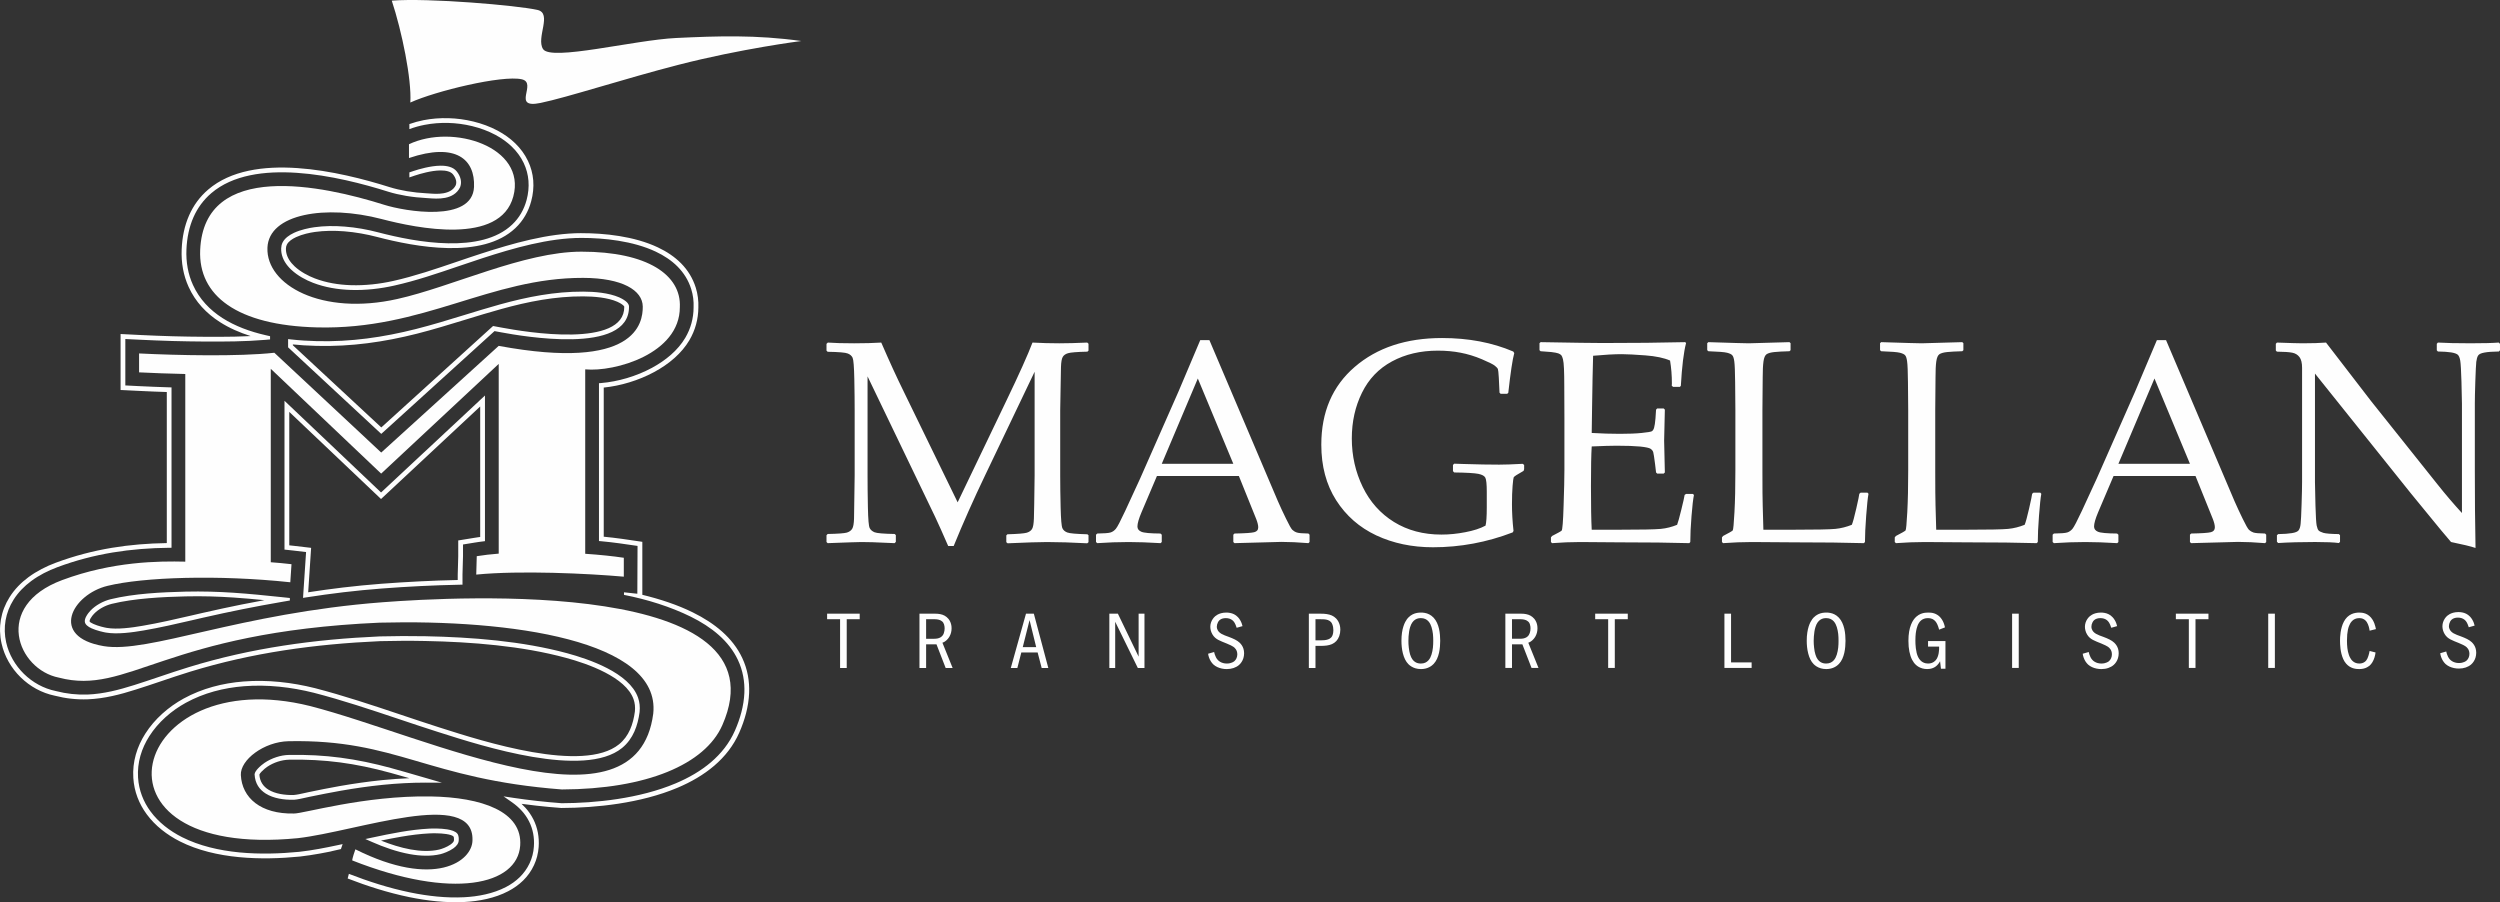 <?xml version="1.0" encoding="UTF-8"?> <!-- Creator: CorelDRAW Standard 2021 (64-Bit) --> <svg xmlns="http://www.w3.org/2000/svg" xmlns:xlink="http://www.w3.org/1999/xlink" xmlns:xodm="http://www.corel.com/coreldraw/odm/2003" xml:space="preserve" width="191.673mm" height="69.173mm" style="shape-rendering:geometricPrecision; text-rendering:geometricPrecision; image-rendering:optimizeQuality; fill-rule:evenodd; clip-rule:evenodd" viewBox="0 0 18918.53 6827.52"><rect x="0" y="0" width="18918.53" height="6827.52" fill="#333333" stroke="none"/> <defs> <style type="text/css"> <![CDATA[ .fil0 {fill:#FEFEFE} ]]> </style> </defs> <g id="Слой_x0020_1">  <path class="fil0" d="M3101.63 6463.66c-99.2,-17.91 -199.23,-53.65 -285.86,-91.9l-50.94 -22.5 54.38 -11.57c68.92,-14.74 140.44,-29.74 212.8,-41.94 72.17,-12.18 144.79,-21.56 215.43,-25.1 25.06,-1.36 85.76,-2.56 135.66,5.25 33.66,5.32 63.3,15.06 77.47,32.35 5.73,6.93 8.66,16.41 9.96,25.58 1.14,7.5 1.14,15.16 0.93,20.73l0 0.11 0 1.19 0 1.88c0,24.59 -17.46,45.69 -41.16,62.47 -31.82,22.56 -76.11,38.45 -97.47,43.66l-0.06 0c-71.47,16.88 -150.97,14.12 -231.14,-0.21l0 0zm-218.55 -102.58c71.21,28.4 148.52,53.3 224.89,67.15 75.54,13.56 150.11,16.22 216.51,0.53l0.01 -0.1c18.8,-4.39 57.46,-18.35 84.96,-37.78 14.96,-10.67 26.05,-22.24 26.05,-33.13l-0.1 0 0 -1.88 0.1 -0.36 0.06 -1.77c0.11,-4.08 0.11,-9.64 -0.74,-14.96 -0.51,-3.54 -1.19,-6.61 -2.08,-7.61 -7.71,-9.48 -29.23,-15.68 -55.07,-19.64 -46.78,-7.23 -104.56,-6.08 -128.57,-4.89 -68.87,3.39 -140.08,12.59 -211.1,24.64 -51.88,8.86 -103.87,19.12 -154.92,29.8l0 0zm215.37 -472.1c-49.12,-14.16 -98.26,-28.18 -147.33,-41.61l0 0.1c-131.02,-35.74 -254.18,-61.69 -378.23,-78.04 -124.31,-16.21 -250.06,-23.13 -386.08,-20.47 -27.76,0.62 -56.64,5.87 -84.36,14.84 -28.75,9.27 -56.1,22.6 -80.27,38.87 -9.85,6.61 -29.18,21.77 -43.91,37.55 -7.65,8.35 -13.81,16.27 -15.59,21.68 3.71,53.4 30.17,89.55 67.58,113.15 52.2,32.77 125.76,42.41 190.31,41.21l0 0 2.86 0 0 -0.21c23.29,-1.83 54.54,-8.85 82,-14.95 10.11,-2.25 19.64,-4.48 27.5,-6.1 41.37,-8.54 81.8,-16.93 119.35,-24.32 39.82,-7.77 79.76,-15.38 120.03,-22.51 105.77,-18.38 212.82,-33.85 320.81,-44.74 68.3,-6.84 136.77,-11.73 205.32,-14.44l0.01 0zm66.95 -18.02l56.57 16.35 122.02 35.42 -127.02 -0.21c-106.7,0 -213.64,6 -320.29,16.67 -106.27,10.79 -212.56,26.16 -318.16,44.7 -39.59,6.82 -79.46,14.43 -119.19,22.3 -42,8.02 -81.07,16.27 -119.04,23.97 -8.75,1.97 -17.66,3.9 -27,5.93 -28.75,6.51 -61.62,14.02 -87.09,15.94l-1.1 0 -3.91 0.1c-70.29,1.57 -151.13,-9.52 -210.1,-46.68 -47.47,-29.79 -80.86,-75.79 -84.51,-144.3l-0.1 -2.24 0.31 -1.83c2.35,-13.14 12.46,-27.76 25.06,-41.31 16.72,-18.08 38.96,-35.38 50.38,-43.14 26.83,-18.02 57.32,-32.77 89.08,-43.02 30.84,-10.17 63.21,-16.1 94.86,-16.68l0.06 0c137.86,-2.66 265.27,4.27 391.36,20.84 126.38,16.68 250.94,42.94 383.05,78.68l0.01 0.21c68.86,18.7 136.86,38.45 204.75,58.29l0 0zm-1395.86 -1385.26c117.71,7.81 235.81,19.95 363.08,33.18l60.74 6.41 0 19.02 -59.55 10.27c-105.81,18.34 -201.6,36.05 -298.55,55.59 -97.05,19.33 -193.46,40.27 -300.16,64.48 -26.19,6.1 -52.44,12.1 -78.69,18.24 -122.75,28.45 -246.58,57.05 -370.25,78.15 -42.4,7.2 -91.53,14.84 -140.5,18.8l-0.04 0c-49.8,4.17 -99.95,4.59 -143.9,-2.87 -16.08,-2.75 -70.06,-14.42 -109.02,-32.13 -27.05,-12.31 -48.23,-28.6 -50.74,-49.04 -1.7,-13.13 3.1,-27.92 10.68,-41.73 9.44,-17.6 23.61,-34.59 32.55,-43.96 19.83,-20.53 43.73,-38.36 69.39,-52.62 26.48,-14.96 55.17,-26.16 83.63,-33.13l0 0c87.26,-21.31 184.58,-34.59 282.27,-43.18 96.58,-8.24 194.83,-11.89 284.08,-14.11 128.4,-2.97 246.83,0.82 364.99,8.64l0 0zm231.22 55.95c-79.38,-7.82 -156.45,-14.74 -233.66,-19.96 -117.54,-7.81 -235.13,-11.56 -361.67,-8.65 -87.62,2.03 -184.57,5.72 -281.88,14.17 -96.25,8.33 -191.83,21.36 -276.76,42.09l-0.1 0c-25.36,6.27 -50.88,16.31 -74.64,29.55 -22.64,12.7 -43.58,28.28 -60.83,46.31 -7.44,7.71 -19.17,21.82 -26.85,35.99 -4.28,7.94 -7.23,15.59 -6.61,20.27 0.71,5.58 13.25,13.14 29.79,20.43 35.69,16.3 85.31,26.98 100.06,29.53 40.49,6.87 87.77,6.51 135.1,2.5l0 0c48.11,-3.86 96.03,-11.36 137.38,-18.49 122.9,-20.84 246.12,-49.45 368.25,-77.64 26.24,-6.08 52.53,-12.35 78.7,-18.22 108.89,-24.81 205.62,-45.69 301.11,-64.92 56.58,-11.31 113.48,-22.1 172.61,-32.98l0 0zm1499.19 -193.55l0 58.51 0 17.71 -17.81 0.33c-99.41,1.91 -199.17,5.52 -298.94,10.36 -98.51,4.79 -197.6,11.19 -296.37,18.75 -97.06,7.28 -192.86,16.99 -288.05,28.07 -96.07,11.46 -190.41,24.59 -283.35,39.18l-22.19 3.54 1.4 -22.5 21.58 -324.46 -98.21 -11.52c-9.48,-0.99 -17.71,-1.92 -24.44,-2.66 -9.28,-1 -17.71,-1.92 -24.38,-2.61l-16.31 -1.67 0 -16.26 0 -1067.98 0 -41.94 30.48 28.91 700.29 664.96 755.97 -705.53 30.42 -28.3 -0.1 41.58 0 1044.59 0.1 16 -15.93 2.02c-11.46,1.31 -21.99,2.88 -31.57,4.18 -11.08,1.61 -21.58,3.28 -31.52,4.89l-87.21 14.12 0 88.47c0,22.14 -1.1,46.15 -1.98,70.18 -0.99,22.5 -1.88,44.79 -1.88,69.07l0 0zm-36.14 41.01l0 -41.01c0,-22.24 0.93,-46.46 2.02,-70.48 0.95,-22.31 1.83,-44.6 1.83,-68.77l0 -103.82 0 -15.38 15.21 -2.35 102.32 -16.67c11.3,-1.91 22.08,-3.52 32.31,-4.99 5.63,-0.78 11.08,-1.52 16.35,-2.18l0.01 -987.46 -738.07 688.68 -12.4 11.51 -12.24 -11.61 -682.1 -647.63 0 1009.74 8.37 0.94c9.7,1 17.88,1.92 24.66,2.66l115.28 13.48 17.09 1.97 -1.19 17.09 -21.14 319.2c87.93,-13.54 175.31,-25.68 262.51,-36.05 95.49,-11.3 191.88,-20.74 289.45,-28.3 97.74,-7.29 196.97,-13.69 297.42,-18.59 93.47,-4.7 187.65,-8.02 282.32,-10l0 0zm-823.86 2223.6c144.09,56.16 302.95,107.68 463.6,140.72 136.97,28.17 275.32,43.03 407.19,36.41 106.65,-5.27 222.19,-27.14 318.58,-77.63 76.37,-39.86 140.7,-98.1 178.89,-180.51 9.01,-19.33 16.27,-39.44 21.57,-60.34l0 0c5.44,-20.74 8.86,-42.29 10.32,-64.28 2.56,-33.92 0.72,-67.56 -5.53,-100.33 -6.04,-31.37 -16.36,-62.05 -31.2,-91.28l0 0c-14.59,-28.92 -32.71,-54.86 -53.66,-78.25 -22.25,-24.8 -47.92,-47.2 -76.16,-66.74l-63.15 -44.06 76.01 11.5c59.29,8.86 118.67,16.46 178.02,23.09 59.39,6.61 119.19,12.24 179.68,16.83l4.79 0.46 3.6 0c251.63,-0.89 585.51,-34.07 860.49,-150.19 197.87,-83.41 365.14,-210.02 448.24,-398.55 40.48,-91.9 67.68,-189.05 71.64,-285.9 3.44,-84.56 -10.78,-169.11 -49.13,-250.23 -67.66,-143.05 -198.17,-248.65 -357.43,-327.11 -151.65,-74.61 -329.36,-130.46 -504.3,-164.53l0 -19.54 100.92 10.9c0,-119.78 1.61,-242.1 1.61,-361.86 -91.69,-13.7 -183.12,-27.14 -275.55,-35.59l-16.35 -1.46 0 -16.35 0 -1161.3 0 -16.67 16.51 -1.24c127.12,-10.69 264.97,-50.69 383.96,-114.77 106.85,-57.77 198.37,-135.03 252.82,-227.82 20.59,-35.01 36.15,-71.94 46.58,-109.97 10.47,-38.4 15.94,-78.04 16.1,-118.58l0 -0.78c1.05,-23.75 0,-47.61 -2.97,-71.05 -2.96,-22.88 -7.87,-45.59 -14.89,-67.83 -42.2,-134.85 -143.42,-224.5 -267.99,-283.33 -174.11,-82.1 -393.55,-104.08 -562.86,-104.08l0 0c-123.94,0 -251.95,19.23 -378.27,47.92 -127.13,28.82 -252.41,67.28 -370.63,105.5 -57.67,18.75 -118.88,39.49 -180.52,60.55 -160.56,54.74 -323.78,110.43 -486.64,146.64l0 0c-104.29,23.49 -217.71,36.73 -329.82,33.08 -98.37,-3.28 -195.73,-19.64 -284.81,-53.86 -53.25,-20.31 -116.07,-53.4 -164.16,-98.37 -37.98,-35.52 -66.89,-78.46 -75.18,-128.62 -0.88,-5.69 -1.5,-11.51 -1.88,-17.09l0 0 0 -0.11c-0.41,-5.52 -0.47,-11.31 -0.21,-17.18 0.26,-7.56 1.2,-15.07 2.91,-22.41 1.9,-7.61 4.49,-14.96 8.03,-21.88 16.1,-31.52 48.45,-55.12 85.9,-72.64 51.33,-23.91 113.11,-36.62 153.8,-42.35 74.09,-10.36 152.39,-11.29 230.27,-4.89 86.47,6.72 172.91,22.41 252.55,43.39 145.63,38.03 341.34,79.76 530.31,83.1 186.56,3.58 366.71,-30.01 484.03,-141.55 26.67,-25.21 49.13,-53.71 67.1,-84.34 18.51,-31.41 32.57,-65.7 42.31,-101.95 12.91,-48.51 17.91,-97.38 14.11,-145.41 -3.7,-46 -15.48,-91.49 -36.31,-134.93 -44.8,-93.68 -122.48,-163.59 -214.17,-212.67 -109.4,-58.39 -238.49,-87 -355.82,-90.03 -59.96,-1.61 -121.17,2.93 -181.08,14.76 -38.87,7.55 -76.96,18.24 -113.83,32.03l0 -38.23c34.79,-12.4 70.69,-22.2 107,-29.43 62.1,-12.1 125.91,-16.88 188.69,-15.17 122.48,3.28 257.42,33.18 371.98,94.25 97.98,52.41 181.35,127.8 229.74,228.97 22.82,47.61 35.8,97.36 39.91,147.63 4.08,52.1 -1.34,105.2 -15.42,157.5 -10.41,39.28 -25.84,76.43 -46.04,110.8 -19.74,33.76 -44.23,64.71 -73.31,92.38 -125.39,119.14 -314.47,155.09 -509.51,151.44 -192.61,-3.48 -391.2,-45.9 -538.62,-84.4 -77.64,-20.31 -161.83,-35.46 -246.43,-42.29 -75.65,-5.89 -151.34,-5.21 -222.5,4.69 -38.13,5.36 -95.96,17.3 -143.53,39.48 -30.83,14.43 -56.98,32.83 -68.97,56.27 -2.29,4.8 -4.07,9.33 -5.15,13.91 -1.14,4.8 -1.82,10.02 -1.98,15.27 -0.15,4.37 -0.16,9.07 0.17,13.75l0 0c0.31,4.6 0.78,9.17 1.55,13.44 6.83,41.43 31.47,77.74 64.09,108.26 44.13,41.21 102.68,71.85 152.53,91.07 85.39,32.65 178.69,48.35 273.14,51.36 108.78,3.58 219.23,-9.32 320.87,-32.15l0 0.01c160.25,-35.69 322.74,-91.17 482.89,-145.72 59.75,-20.32 119.14,-40.69 181.14,-60.63 118.88,-38.45 245.38,-77.2 373.58,-106.33 128.95,-29.28 259.6,-48.93 386.2,-48.93l0 0.21c173.49,-0.21 398.49,22.56 578.28,107.44 132.95,62.66 241.36,159.15 287.01,305.07 7.54,23.96 12.96,48.72 16.14,74.14 3.3,25.57 4.39,51.32 3.4,77.06 -0.41,43.55 -6.16,86.17 -17.51,127.27 -11.3,41.32 -28.07,81.01 -50.21,118.79 -58.04,98.87 -154.53,180.66 -266.79,241.2 -118.27,63.81 -254.44,104.52 -381.56,117.44l0.01 1128.53c92.79,8.84 184.56,22.6 276.67,36.46l15.37 2.39 0 15.58c0,127.02 0,254.19 0,381.31l0 3.96c133.63,32.45 264.97,75.39 381.57,132.89 166.08,81.59 302.51,192.62 374.05,344 41,86.58 56.2,176.87 52.55,266.89 -4.17,101.86 -32.44,203.48 -74.65,299.26 -87.26,197.92 -261.52,330.19 -467.25,417.09 -280.23,118.16 -619.18,152.12 -874.45,152.95l-4.84 0 -1.41 0 -4.8 -0.41c-60.39,-4.48 -120.71,-10.17 -180.93,-16.89 -38.19,-4.36 -76.17,-8.96 -113.93,-14.06 10.41,9.58 20.36,19.75 29.91,30.42 23.08,25.53 42.93,54.23 58.96,85.8l0.06 0c16.4,32.35 27.76,66.22 34.49,101.02 6.82,35.74 8.85,72.58 6.2,109.51 -1.73,23.7 -5.59,47.4 -11.52,70.58l0.06 0.21c-5.79,22.61 -13.71,44.76 -23.76,66.43 -41.89,90.5 -112.02,153.9 -195.02,197.24 -101.58,53.3 -222.4,76.17 -333.67,81.79 -134.83,6.83 -276.21,-8.43 -415.99,-37.13 -161.7,-33.3 -321.08,-84.78 -465.43,-140.83l9.07 -35.22zm-743.26 -4069.56c-82.9,-26.15 -162.12,-60.63 -232.84,-106.11 -100.87,-64.72 -184.38,-151.13 -236.59,-266.32 -19.97,-43.82 -33.91,-89.61 -42.56,-136.34 -8.92,-48.51 -11.93,-98.21 -9.79,-148.22 3.81,-90.91 21.44,-178.28 56.76,-257.77 32.32,-72.94 79.5,-138.99 144.47,-194.43 170.18,-145.19 419.73,-179.42 674.32,-162.01 252.3,17.12 509.66,84.65 698.57,144.3 40.06,12.6 85.01,22.82 130.6,30.53 49.65,8.22 99.88,13.75 145.09,15.78l0.05 0c7.04,0.32 13.33,0.68 20.58,1.3 56.54,4.58 166.24,13.24 203.45,-61.96 4.74,-12.65 4.74,-25.67 2.02,-37.75 -3.75,-16.46 -12.6,-31.84 -22.71,-44.54 -17.77,-22.51 -53.82,-30.06 -94.76,-29.86 -70.43,0.72 -153.74,25.37 -193.75,38.66l-41.72 14.16 0 -38.09 30.26 -10.16c41.83,-14.12 129.41,-39.59 204.96,-40.47 51.1,-0.53 97.2,10.37 123.25,43.35 13.09,16.44 24.59,36.73 29.6,59.02 4.32,19 3.96,39.26 -3.81,59.48l-0.32 0.95 -0.31 0.62c-47.71,97.74 -174.05,87.68 -238.91,82.58 -8.12,-0.58 -15.42,-1.2 -19.49,-1.32 -46.78,-2.22 -98.51,-7.71 -149.46,-16.24 -47.31,-7.98 -94.08,-18.56 -135.51,-31.57 -186.97,-59.13 -441.51,-125.97 -690.13,-142.74 -246.3,-16.88 -486.72,15.48 -648.39,153.31 -60.84,52 -104.89,113.48 -135.11,181.66 -33.26,74.87 -49.92,158.11 -53.62,244.59 -2.01,47.41 0.87,94.41 9.29,140.31 7.96,43.86 21.16,86.79 39.96,128.11 49.06,108.04 127.9,189.68 223.17,250.74 96.11,61.63 209.26,102.84 325.84,129.52l34.6 7.92 0 24.44 -37.09 3.28c-74.61,6.4 -151.85,9.73 -229.37,11.46 -76.57,1.67 -153.11,1.56 -227.75,1.25 -81.78,-0.42 -163.52,-1.93 -245,-4.08 -82.74,-2.45 -165.11,-5.72 -246.92,-9.68l-109.15 -5.36 0 109.23 0 143.07 0 98.93 98.83 5.04c39.25,1.98 78.19,3.6 116.61,5.21 39.46,1.62 78.4,2.87 116.68,4.17l17.46 0.52 0 17.41 0 1178.28 0 17.81 -17.83 0.11c-145.23,1.5 -287.2,12.41 -427.78,35.69 -140.27,23.54 -279.05,59.34 -417.95,111.11 -70.05,26.16 -138.56,60.45 -198.67,105.24 -52.07,38.77 -97.89,85.08 -132.96,140.72 -30.77,48.81 -51.13,101.54 -60.65,156.29 -9.44,54.55 -8.1,111.13 4.59,167.29 20.36,90.86 68.45,173.28 134.16,237.88 65.72,64.54 149.27,111.02 240.41,129.67l0.89 0.26c39.61,10.32 79.46,17.62 119.73,22.09 40.24,4.37 80.66,5.83 121.61,4.37 59.8,-2.35 118.95,-11.3 177.51,-23.91 58.79,-12.82 116.81,-29.6 174.44,-47.71l0 0c65.1,-20.53 126.82,-41.53 188.71,-62.26 74.49,-25.17 148.96,-50.38 224.58,-73.45 237.46,-73 475.25,-125.56 715.58,-162.71 240.38,-37.35 483.09,-58.91 730.82,-69.91l0.37 0c57.09,-1.51 114.5,-2.34 172.01,-2.56 57.43,-0.31 114.84,0.22 172.03,1.31 174.58,3.48 358.22,12.76 540.15,32.44 182.39,19.85 363.58,50.5 532.84,96.49 82.42,22.41 198.86,59.34 302.69,113.15 106.22,54.97 199.73,128.21 232.92,222.6 6.05,17.19 9.95,34.81 11.88,52.52 2.02,18.55 1.98,37.15 0,55.75l0 0.72c-6.82,51.01 -18.87,101.75 -39.65,148.06 -21.04,46.99 -51.11,89.67 -93.3,124.05 -286.58,232.39 -1055.8,-13.65 -1379.9,-117.32l-20.52 -6.43c-97.48,-31.14 -192.34,-62.87 -287.42,-94.76 -214.23,-71.79 -429.65,-143.94 -645.33,-199.52l0 0c-169.16,-42.31 -350.62,-63.47 -527.43,-49.45 -154.02,12.14 -304.46,50.91 -440.16,125.24l0 0c-109.6,60.06 -209.38,147.38 -276.48,252.79 -58.87,92.36 -92.49,199 -85.27,313.3 6.21,97.68 40.85,183.64 94.55,256.43 60.19,81.69 144.39,147.22 239.41,194.95 129.85,65.42 279.54,99.92 432.31,114.87 153.54,14.75 310.19,9.64 453.37,-4.37l1.56 -0.21c49.12,-5.53 98.19,-13.13 147.17,-21.89 48.61,-8.75 98.47,-18.9 148.59,-29.69l31.1 -6.72 -10.27 30.01c-0.88,2.76 -1.67,5.21 -2.51,7.71l-63.75 14.49c-5.73,1.5 -11.31,2.92 -16.67,4.26 -26.57,5.27 -53.19,10.48 -80.14,15.38 -50.43,8.96 -100.45,16.77 -149.42,22.34l-0.31 0 -1.92 0.23c-145.04,14.26 -304.09,19.43 -460.11,4.17 -156.96,-15.17 -311.01,-50.85 -445.25,-118.42 -99.71,-50.17 -188.43,-119.25 -252.13,-205.73 -57.7,-78.15 -94.94,-170.47 -101.57,-275.44 -7.74,-122.54 28.07,-236.41 90.93,-334.99 70.52,-110.81 175.02,-202.29 289.48,-265.16l0.05 0c140.59,-76.9 295.89,-117.02 454.52,-129.41 180.98,-14.39 366.38,7.07 539.13,50.33l0.06 0c217.67,56.41 433.39,128.52 647.87,200.35 96.81,32.46 193.34,64.82 286.85,94.76l20.53 6.51c318.58,101.85 1074.82,343.58 1346.29,123.43 37.51,-30.43 64.28,-68.51 83.21,-110.81 19.17,-42.67 30.37,-89.66 36.73,-137.49 1.62,-16.14 1.71,-32.45 0,-48.33 -1.68,-15.06 -4.95,-30.01 -10.17,-44.55 -29.7,-84.23 -116.38,-151.17 -215.37,-202.39 -101.28,-52.62 -215.04,-88.72 -295.59,-110.51 -167.07,-45.58 -346.35,-75.8 -527.17,-95.43 -181.35,-19.76 -363.91,-28.91 -537.12,-32.26 -57.15,-1.25 -114.26,-1.62 -171.31,-1.46 -56.71,0.21 -113.76,1.15 -170.87,2.56l0 0c-246.72,10.99 -488.1,32.67 -726.75,69.5 -238.6,36.93 -474.6,89.14 -710.61,161.5 -74.94,23.09 -149.43,48.15 -223.7,73.36 -63.93,21.58 -127.8,43.03 -189.32,62.36l-0.07 0c-58.63,18.65 -117.77,35.74 -177.59,48.66 -60.1,13.13 -121.24,22.2 -183.78,24.65 -42.87,1.61 -85.12,0 -126.94,-4.59 -41.58,-4.47 -82.87,-12.24 -124.26,-22.82 -98.04,-20.31 -187.56,-70.17 -258.05,-139.41 -70.54,-69.18 -122.07,-157.81 -144.03,-255.59 -13.74,-60.95 -15.21,-122.16 -4.96,-181.09 10.32,-59.56 32.38,-116.75 65.79,-169.53 37.54,-59.65 86.43,-109.29 141.88,-150.49 62.98,-46.69 134.53,-82.74 207.62,-109.99 141.23,-52.51 282.24,-89.03 424.6,-112.84 136.43,-22.71 274.47,-33.7 415.49,-35.84l0 -1143.17c-33.63,-1.05 -66.82,-2.12 -99.56,-3.48 -39.37,-1.62 -78.41,-3.23 -116.96,-5.27l-115.95 -5.77 -17.2 -0.72 -0.04 -17.2 0 -116.22 0 -143.07 0 -128.2 0 -18.91 18.94 0.93 128.04 6.41c82.39,4.07 164.53,7.2 246.24,9.54 81.58,2.24 163,3.7 244.04,4.06 74.34,0.41 150.61,0.53 227.02,-1.09 39.92,-0.94 80,-2.25 120.07,-4.27l0 0zm976.33 729.04l-687.05 -638.39 -5.79 -5.26 0 -7.87 0 -34.49 0 -20.17 19.91 2.35c33.9,3.86 67.5,6.62 100.23,8.86 33.49,2.14 65.75,3.48 96.43,4.26 128.84,3.29 254.23,-3.96 378.64,-19.85 124.3,-15.72 247.81,-40.37 372.75,-71.98 122.53,-31.06 242.51,-67.89 362.44,-104.72 90.7,-27.88 181.39,-55.79 273.04,-81.22 103.73,-28.6 206.76,-53.09 310.91,-70.18 104.29,-17.14 209.83,-26.98 318.46,-26.67 42.46,0.11 90.54,2.14 137.74,8.66 47.94,6.49 95.3,17.4 135.72,35.1 11.04,5.05 31.57,15.27 47.26,27.68 12.35,9.63 22.3,21.04 25.31,33.86l0.02 0.11c0.36,1.55 0.56,2.96 0.72,4.47l0 0.31c0.17,1.15 0.21,2.46 0.21,3.75l0 0.11c1.61,185.63 -202.56,241.27 -428.25,246.26 -218.28,5.05 -456.83,-36.83 -538.83,-52.1l-50.69 -9.39 -844.8 766.73 -12.3 10.99 -12.08 -11.21zm-656.84 -659.43l669.19 621.78 839.23 -761.51 6.66 -5.98 8.72 1.61 59.38 10.99c81.18,14.96 317.02,56.6 531.61,51.69 207.13,-4.74 394.37,-52.41 393.11,-209.89l-0.11 -0.74 -0.04 0 0 -0.32c-0.89,-3.54 -5.89,-8.7 -12.51,-13.7 -12.93,-10.36 -30.17,-18.9 -39.45,-23.03 -36.97,-16.26 -81.1,-26.25 -126.01,-32.45 -45.69,-6.21 -91.95,-8.23 -132.95,-8.44 -106.43,-0.42 -210.05,9.49 -312.73,26.26 -102.64,16.98 -204.43,40.99 -307.02,69.5 -91.11,25.27 -181.65,52.92 -272.15,80.79 -120.86,37.04 -241.88,74.3 -364.15,105.4 -125.77,31.88 -250.69,56.57 -377.02,72.66 -126.13,16.06 -253.41,23.29 -383.95,20.08 -32.2,-0.74 -65.03,-2.14 -97.84,-4.18 -27.03,-1.88 -54.38,-4.11 -81.95,-6.93l0 6.42z"></path> <path class="fil0" d="M1402.1 4250.22l0 -1420.01c-126.75,-2.86 -247.71,-7.23 -349.63,-12.45 0,-47.61 0,-95.24 0,-143.06 285.05,14.16 752.27,24.73 1023.63,-5.27l808.81 755.2 889.04 -807.29c1036.88,191.97 1091.1,-171.98 1090.12,-297.21 -1.04,-123.63 -154.88,-216.46 -450.78,-217.35 -706.44,-2.14 -1207.83,394.79 -2013.81,374.73 -607.57,-15.06 -899.4,-241.05 -884.65,-585.46 29.05,-681.44 927.68,-488.93 1392.02,-342.39 157.08,49.75 668.72,137.22 680.29,-135.03 8.9,-207.61 -135.81,-339.16 -492.21,-218.75l0 -104.41c331.59,-157.44 889.98,20.01 789.57,395.01 -99.24,370.87 -730.13,240.73 -996.81,171.03 -421.58,-110.3 -854.4,-41.11 -863.92,217.67 -10.3,281.63 409.63,516.17 982.65,387.44 411.46,-91.48 958.65,-358.17 1393.49,-358.17 501.07,0 756.41,177.24 744.72,420.27 0.02,352.74 -492.68,491.44 -716.07,470.38l0 1395.53c108.1,7.33 208.65,17.71 292.06,30.21 0,47.6 0,95.34 0,143.05 -274.23,-24.32 -785.01,-48.25 -1116.7,-15.78 0,-47.82 3.9,-91.53 3.9,-139.25 50.28,-8.28 106.34,-14.59 166.15,-19.39l0 -1435.68 -889.66 830.27 -835.27 -793.23 0 1463.87c50.16,3.7 102.21,8.28 156.86,14.8l-9.06 136.74c-545.61,-58.14 -1112.51,-39.17 -1383.15,27.14 -267.28,64.72 -443.83,385.84 -29.43,456.07 338.3,57.4 1022.25,-248.99 2110.46,-332.02 561.76,-42.72 3062.78,-184.58 2571.4,930.29 -131.22,297.54 -574.63,484.35 -1214.02,486.39 -1024.33,-78.25 -1245.78,-381.26 -2067.99,-365.14 -187.18,3.73 -366.98,141.9 -361.53,255.99 8.32,172.65 151.01,296.49 400.92,291.17 66.53,2.76 533.74,-137.22 1033.97,-129.2 389.11,6.2 697.69,113.78 678.99,372.71 -21.48,296.89 -508.69,412.3 -1270.97,111.43 0,-2.98 0.73,-18.45 23.92,-83.94 597.97,299.77 886.43,91.17 886.07,-69.7 10.68,-395.74 -874.97,-65.65 -1321.4,-14.75 -1688.2,165.73 -1272.39,-1341.71 94.04,-999.53 897.58,231.67 2471.69,1009.79 2595.31,57.09 59.23,-555.35 -1083.25,-714.3 -2071.68,-688.35 -1628.17,72.16 -1903.57,553.42 -2426.53,415.84 -313.29,-61.53 -501.27,-542.03 25.67,-738.21 382.19,-142.34 731.75,-144.05 931.23,-139.31l0 0z"></path> <path class="fil0" d="M5116.48 287.5c-316.27,15.17 -947.44,177.14 -1007.03,83.84 -54.49,-85.59 72.51,-270.24 -42.37,-296.23 -150.28,-34.06 -827.23,-92.47 -1102.42,-70.18 76.28,230.48 151.5,595.79 140.45,770.99 188.02,-85.96 695.13,-209.5 843.39,-175.84 121.97,27.56 -83.71,225.49 141.82,178.91 200.51,-41.22 632.15,-182.45 1042.2,-288.1 476.58,-122.69 931.3,-180.52 931.3,-180.52 -340.83,-47.61 -631.79,-37.92 -947.34,-22.86l0.01 -0.02z"></path> <path class="fil0" d="M17239.92 4109.5l-9.53 -9.95 0 -49.24 9.53 -8.49c43.86,-0.66 78.66,-3.22 104.44,-7.6 25.95,-3.96 42.83,-11.4 50.5,-21.25 7.39,-10.21 12.55,-25.95 14.83,-48.15 2.72,-22.41 4.91,-71.93 7.4,-149.77 2.56,-77.85 3.7,-133.43 3.7,-166.96l0 -865.03c0,-36.52 -6.61,-63.56 -19.74,-81.06 -13.13,-17.09 -31.11,-28.4 -54.14,-32.87 -22.55,-4.81 -61.68,-7.23 -116.53,-7.98l-8.24 -8.7 0 -50.48 8.24 -9.6c98.66,3.65 163.01,5.54 193.69,5.54 72.36,-0.01 131.53,-1.88 178.01,-5.52l341.14 443.23 502.1 629.54c60.65,76.43 122.48,148.72 185.25,217.13l0 -828.33c0,-25.69 -1.05,-80.39 -3.64,-164.47 -2.5,-83.63 -5.48,-137.07 -9.13,-159.32 -3.75,-22.62 -9.95,-37.66 -18.64,-45.58 -9.12,-7.77 -25.94,-13.87 -50.38,-17.73 -24.53,-3.96 -58.19,-6.19 -100.18,-6.82l-8.37 -8.86 0 -49.21 8.37 -9.6c57.68,3.65 140.39,5.54 247.36,5.54 97.65,-0.01 168.9,-1.88 213.02,-5.52l9.54 9.58 0 49.21 -8.39 8.86c-47.2,0.62 -83.61,3.28 -109.35,8.03 -25.48,4.37 -41.52,12.02 -48.19,23.03 -6.46,10.57 -10.9,26.25 -13.56,47.19 -2.06,20.37 -4.74,69.81 -7.23,147.44 -2.54,77.93 -3.69,133.78 -3.69,168.22l0 508.1 1.15 294.61c1.1,96.44 2.54,192.91 4.05,290.07 -35.56,-12.07 -97.26,-26.92 -185.3,-44.95l-75.95 -89.86 -228.03 -278.42 -725.71 -906.48 0 821.04c0,32.88 1.19,91.28 3.69,175.32 2.46,84.44 5.42,135.24 9.11,153.16 3.72,17.77 8.39,30.21 13.87,36.93 5.94,6.88 18.29,13.09 36.88,19.02 19.02,5.36 58.1,8.66 117.27,9.32l8.86 8.49 0 50.44 -8.84 8.75c-36.89,-5.05 -96.81,-7.71 -179.64,-7.71 -106.32,0 -199.58,2.66 -279.6,7.71l0.01 0zm-1209.17 -599.58l541.5 0 -268.46 -645.64 -273.04 645.64zm-488.1 600.32l-9.52 -8.45 0 -55.48 9.52 -8.86c51.78,-0.68 85.39,-3.23 100.5,-7.92 14.83,-4.49 28.44,-13.91 40.1,-27.76 11.63,-13.86 35.53,-59.56 71.27,-136.24l112.54 -244.13 290.86 -659.55c55.16,-129.29 109.56,-258.34 163.99,-387.75l69.45 0 457.16 1074.97 60.89 143.28c17.99,40.99 38.34,85.07 61.79,132.99 23.09,47.53 39.08,76.01 47.92,84.35 9.23,8.44 20.12,15.38 33.18,19.85 13.15,4.69 42.83,7.23 88.37,7.92l8.6 8.86 0 55.48 -8.6 8.45c-75.49,-6.2 -143.79,-9.5 -204.59,-9.5 -118.25,3.7 -236.72,6.94 -354.98,9.5l-8.84 -8.45 0 -55.48 8.84 -8.86c79.61,-1.5 129.67,-4.64 149.73,-10.16 20.07,-5.15 29.91,-17.61 29.91,-36.84 0,-15.78 -5.01,-36.31 -14.9,-62.14l-131.53 -326.24 -620.13 0 -116.55 274.04c-20.78,49.22 -30.99,85.08 -30.99,108.15 0.01,17.83 9.48,30.95 28.81,39.38 19.49,8.86 67.99,13.13 145.4,13.81l9.91 8.86 0 55.48 -8.66 8.45c-92.27,-5.54 -172.65,-8.45 -241.94,-8.45 -78.67,0 -157.54,2.92 -237.51,8.45l0 0zm-1315.55 -1513.37l8.71 -7.71c176.86,5.67 279.23,8.75 306.22,8.75 24.17,-0.01 126.38,-3.09 307.26,-8.75l8.4 7.71 0 53.34 -8.39 7.71c-49.28,1.42 -87.38,3.44 -114.09,6.2 -26.94,2.76 -46.27,8.35 -58.35,16 -12.08,8.03 -20.12,26.25 -24.23,55.23 -4,28.81 -5.73,69.02 -5.73,120.5l-2.16 246.31 0 473.14c0,118.36 0.7,200.89 2.16,248.1l5.22 185.3 218.38 0c174.22,0 282.78,-2.14 325.82,-6.31 43.26,-4.26 84.87,-14.94 125.09,-31.05 7.73,-17.82 18.92,-59.13 33.66,-123.1 14.59,-64.34 22.3,-101.59 23.02,-111.43l9.46 -8.33 52.66 0 7.25 8.33c-5.48,28.5 -11.33,83.61 -17.47,165.88 -6.35,82.32 -9.17,148.31 -9.17,199.11l-8.39 8.45c-135.96,-3.98 -313.88,-6.2 -534.25,-6.2l-312.68 -2.25c-71.22,0 -143.96,2.92 -218.19,8.45l-8.86 -8.45 0 -35.42 8.86 -10.58c44.13,-22.6 68.34,-36.83 72.77,-41.62 3.96,-5.15 8.7,-51.16 13.09,-138.05 4.74,-87.01 6.97,-192.34 6.97,-315.04l0.01 -458.92 -1.83 -208.96c-0.72,-81.11 -2.92,-133.84 -6.37,-157.12 -2.89,-23.7 -7.92,-39.59 -14.84,-47.2 -6.65,-8.18 -19.8,-14.16 -39.07,-19.33 -19.07,-5.22 -66.54,-8.85 -142.23,-11.61l-8.7 -7.73 0 -53.34zm-1307.88 0l8.86 -7.71c176.71,5.67 279.06,8.75 306.06,8.75 24.23,-0.01 126.38,-3.09 307.21,-8.75l8.6 7.71 0 53.34 -8.59 7.71c-49.29,1.42 -87.27,3.44 -113.9,6.2 -27.12,2.76 -46.41,8.35 -58.38,16 -12.04,8.03 -20.22,26.25 -24.13,55.23 -4.01,28.81 -5.88,69.02 -5.88,120.5l-2.14 246.31 0 473.14c0,118.36 0.58,200.89 2.14,248.1l5.11 185.3 218.44 0c174.32,0 282.94,-2.14 325.97,-6.31 43.13,-4.26 84.65,-14.94 124.92,-31.05 7.66,-17.82 19.06,-59.13 33.61,-123.1 14.7,-64.34 22.35,-101.59 23.07,-111.43l9.55 -8.33 52.52 0 7.38 8.33c-5.63,28.5 -11.3,83.61 -17.5,165.88 -6.19,82.32 -9.23,148.31 -9.23,199.11l-8.38 8.45c-135.87,-3.98 -313.9,-6.2 -534.21,-6.2l-312.79 -2.25c-71.16,0 -143.9,2.92 -218.13,8.45l-8.66 -8.45 0 -35.42 8.67 -10.58c44.22,-22.6 68.33,-36.83 72.72,-41.62 3.95,-5.15 8.74,-51.16 13.13,-138.05 4.9,-87.01 6.97,-192.34 6.97,-315.04l0.01 -458.92 -1.77 -208.96c-0.79,-81.11 -2.98,-133.84 -6.27,-157.12 -2.9,-23.7 -8.12,-39.59 -15.04,-47.2 -6.62,-8.18 -19.7,-14.16 -39.08,-19.33 -19.02,-5.22 -66.53,-8.85 -142.02,-11.61l-8.84 -7.73 0 -53.34zm-1269.08 0l8.39 -7.71c244.84,4.47 401.5,6.61 469.75,6.61 234.23,0 442.51,-2.14 625.26,-6.61l5.48 7.71c-17.87,68.3 -31.01,175.61 -39.33,322.27l-6.71 8.33 -52.2 0 -9.85 -8.33c0.73,-6.61 0.98,-12.55 0.98,-17.29 0,-60.54 -4.68,-118.26 -13.85,-173.39 -44.79,-19.85 -107.01,-32.98 -186.73,-39.17 -79.64,-5.83 -139.45,-9.17 -179.37,-9.17 -56.35,0 -128.62,4.08 -216.2,12.09l-4.17 171.02 -3.28 195.69 -3.13 217.46c76.9,4.47 147.86,6.61 212.92,6.61 65.75,0 120.65,-2.14 164.77,-6.61 44.25,-4.49 70.18,-8.66 77.74,-13.13 7.34,-4.81 13.28,-13.92 16.76,-27.04 4.18,-13.13 7.46,-36.58 10.38,-70.12l4.37 -66.17 8.45 -8.86 49.28 0 8.85 8.86c-1.46,77.95 -3.4,156.09 -5.48,234.23l5.48 241.15 -8.85 8.45 -49.28 0 -8.45 -8.45 -7.6 -64.28c-6.21,-49.95 -11.11,-79.65 -13.92,-89.54 -2.66,-9.34 -9.58,-17.83 -19.74,-25.23 -10.31,-6.93 -36.89,-12.82 -79.72,-17.18 -42.71,-3.96 -101.53,-6.21 -176.81,-6.21 -41.31,0 -104.52,1.93 -189.16,5.59 -3.81,59.85 -5.73,159.56 -5.73,299.56 0,149.77 1.92,260.16 5.73,330.7l196.88 0c173.58,0 281.73,-2.14 325.49,-6.31 43.56,-4.26 84.87,-14.94 123.93,-31.05 6.48,-16.4 17.11,-54.34 31.68,-113.98 14.65,-59.8 23.19,-97.17 25.27,-112.12l10.58 -7.33 51.63 0 8.22 7.33c-6.19,30.74 -12.66,84.34 -18.5,160.68 -6.19,76.42 -9.16,141.85 -9.16,195.87l-7.71 8.45c-136.29,-3.98 -314.67,-6.2 -534.99,-6.2l-291.17 -2.25c-68,0 -138.48,2.92 -211.93,8.45l-8.75 -8.45 0 -35.42 8.75 -10.58c42,-21.57 66.22,-34.68 71.99,-40.16 6.2,-5.11 11.31,-67.68 15,-187.45 3.98,-119.46 6.2,-210.53 6.2,-273.31l0 -392.86 -1.03 -242.87c0,-53.15 -0.74,-96.17 -2.25,-129.14 -1.4,-33.19 -4.06,-56.9 -7.6,-71.22 -3.75,-14.17 -7.71,-24.43 -12.14,-29.91 -4.68,-5.83 -12.41,-10.57 -22.67,-14.59 -10.21,-3.54 -28.07,-7.4 -52.97,-10.17l-81.42 -6.2 -8.39 -7.71 0 -53.34zm-116.39 921.39l0 32.15 -4.26 12.92 -52.74 31.04c-12.8,7.92 -20,13.91 -22.2,18.19 -2.23,4.37 -4.74,25.62 -8.12,63.6 -3.22,38.24 -4.74,84.77 -4.74,139.88 0,62.09 3.65,129.47 11.67,202.08l-6.51 10.9c-195.57,75.02 -396.51,112.36 -602.55,112.36 -158.58,0 -301.48,-30.04 -429.38,-89.86 -127.42,-60.01 -229.08,-148.84 -303.99,-266.38 -74.9,-117.74 -112.1,-257.77 -112.1,-419.95 0,-246.64 83.93,-443.14 252.82,-588.55 168.75,-145.5 389.11,-218.65 660.96,-218.65 199.89,0 379.68,34.08 538.68,102.06l7.71 11.73c-13.28,47.71 -28.18,147.9 -45.22,300.76l-8.54 7.65 -49.4 0 -8.39 -8.84 -5.4 -113.27c-2.31,-37.35 -4.44,-58.92 -6.99,-65.31 -2.66,-6.74 -10.36,-15.06 -23.04,-25.23 -12.82,-10.42 -45.74,-26.67 -99.08,-49.48 -53.04,-22.26 -106.38,-38.66 -160.05,-48.93 -53.24,-10.47 -110.6,-15.68 -172.18,-15.68 -130.66,0 -246.16,27.09 -347.07,81.43 -100.4,54.12 -176.4,133.47 -227.14,237.25 -51.16,103.67 -76.85,219.07 -76.85,345.98 0,131.53 27.72,253.55 82.62,366.81 54.86,112.85 133.79,201.36 236.41,264.97 103.01,63.6 222.62,95.45 358.79,95.45 59.23,0 119.62,-5.89 181.2,-18.03 61.9,-11.67 113,-28.18 152.85,-49.76 6.2,-22.6 9.44,-68.45 9.44,-137.95l0 -118.79c0,-56.37 -3.71,-91.47 -10.68,-105.59 -7.13,-13.97 -24.71,-23.49 -52.88,-29.33 -28.17,-5.77 -89.24,-9.43 -182.76,-10.58l-9.47 -9.85 0 -47.19 9.48 -9.39 65.48 2.14c112.12,3.65 203.54,5.11 274.09,5.11 40.53,0 100.39,-1.88 178.59,-6.2l10.94 8.33zm-2742.28 -8.33l541.55 0 -268.61 -645.64 -272.94 645.64zm-488.1 600.32l-9.53 -8.45 0 -55.48 9.53 -8.86c51.84,-0.68 85.5,-3.23 100.44,-7.92 15.06,-4.49 28.51,-13.91 40.12,-27.76 11.83,-13.86 35.57,-59.56 71.31,-136.24l112.53 -244.13 290.81 -659.55c55.27,-129.29 109.66,-258.34 164.11,-387.75l69.39 0 457.11 1074.97 61 143.28c17.82,40.99 38.34,85.07 61.84,132.99 22.98,47.53 38.91,76.01 47.77,84.35 9.11,8.44 20.01,15.38 33.34,19.85 13.13,4.69 42.61,7.23 88.36,7.92l8.39 8.86 0 55.48 -8.39 8.45c-75.69,-6.2 -144,-9.5 -204.64,-9.5 -118.35,3.7 -236.74,6.94 -355.1,9.5l-8.74 -8.45 0 -55.48 8.75 -8.86c79.7,-1.5 129.66,-4.64 149.77,-10.16 20.16,-5.15 29.95,-17.61 29.95,-36.84 0,-15.78 -5.04,-36.31 -14.94,-62.14l-131.55 -326.24 -620.05 0 -116.49 274.04c-20.9,49.22 -31.11,85.08 -31.11,108.15 0,17.83 9.48,30.95 28.87,39.38 19.38,8.86 67.93,13.13 145.34,13.81l9.91 8.86 0 55.48 -8.75 8.45c-92.06,-5.54 -172.44,-8.45 -241.89,-8.45 -78.51,0 -157.49,2.92 -237.46,8.45l0 0zm-75.79 -1517.86l9.58 8.86 0 52.2 -8.5 7.71c-78.56,1.77 -127.18,5.72 -146.18,11.62 -18.97,5.53 -32.4,15.06 -40.17,28.19 -8.01,13.65 -12.41,39.07 -13.5,77.73 -1.09,38.49 -2.9,147.33 -5.83,326.23l0 493.71c0,71.33 1.06,152.14 3.24,241.96 2.25,89.96 6.61,142.16 13.54,156.8 6.57,14.53 19.07,25.44 36.89,32.15 17.6,6.93 68.34,11.31 152.01,13.54l8.5 7.23 0 52.68 -9.58 8.33c-116.55,-6.19 -217.73,-9.52 -304.04,-9.52 -58.4,0 -158.17,3.34 -298.84,9.54l-9.58 -8.35 0 -51.46 8.5 -8.45c78.52,-2.23 127.53,-6.31 146.14,-11.82 18.96,-5.77 32.56,-15.36 40.21,-28.49 8.07,-13.13 12.41,-39.34 13.91,-78.52 1.47,-39.39 3.24,-148.06 5.43,-325.6l0 -785.48 -369.41 772.71c-92.85,193.34 -173.55,375.32 -243,545.82l-41.62 0c-40.17,-92 -72.67,-165.45 -98.66,-220.21l-511.5 -1063.3 0 748.32c0,70.18 0.68,150.55 2.56,241.52 1.82,91.05 6.2,143.67 13.48,157.84 6.94,14.33 19.74,24.8 37.26,32.16 17.92,6.92 68.72,11.4 152.01,12.81l8.76 8.44 0 51.46 -9.44 9.5 -68.77 -2.86c-70.49,-3.66 -131.2,-5.59 -181.94,-5.59 -23.02,0 -108.14,2.92 -255.74,8.45l-8.8 -8.45 0 -51.48 8.81 -9.47c78.51,-1.41 126.75,-5.1 145.39,-10.58 18.61,-5.88 32.15,-15.36 40.23,-28.92 8.38,-13.91 12.71,-39.06 13.85,-76.01 1.11,-37.24 2.56,-146.91 4.8,-328.83l0 -490.34c0,-64.66 -0.73,-143.99 -2.62,-237.19 -1.82,-92.8 -6.24,-146.76 -12.8,-161.39 -6.92,-14.76 -18.96,-25.64 -36.89,-32.56 -17.91,-7.4 -68.67,-11.69 -151.97,-12.92l-8.8 -8.66 0 -51.46 9.91 -9.6c48.91,3.65 115.44,5.54 199.05,5.54 78.21,-0.01 146.91,-1.88 205.37,-5.52 59.96,138.46 117.27,263.86 172.49,375.65l405.58 833.15 366.09 -763.33c99.34,-206.46 165.87,-354.82 200.25,-445.46 68.26,3.63 135.98,5.52 202.45,5.52 59.87,-0.01 130.41,-1.88 211.89,-5.52l0 -0.02z"></path> <path class="fil0" d="M17931.82 4926.03c-1.03,5.46 -2.1,11.49 -3.71,17.9 -1.57,6.5 -3.38,13.04 -5.43,19.67 -2.09,6.62 -4.4,12.71 -7.04,18.47 -2.67,5.79 -5.42,10.6 -8.45,14.6 -3.08,4.28 -7.23,8.31 -12.08,11.95 -4.83,3.67 -10.8,6.74 -17.6,9.01 -6.67,2.28 -14.6,3.53 -23.59,3.6 -10.42,-0.09 -19.5,-1.72 -27.38,-4.7 -8.04,-3.13 -14.86,-7.08 -20.67,-11.98 -5.67,-4.97 -10.65,-10.3 -14.67,-16.05 -4.01,-5.68 -7.18,-11.42 -9.82,-16.88 -2.49,-5.49 -4.59,-10.29 -5.96,-14.47 -5.81,-16.73 -9.82,-34.24 -11.92,-52.5 -2.05,-18.14 -3.04,-37 -3.04,-56.46 0.02,-17.83 0.74,-33.71 1.95,-47.26 1.29,-13.49 3.09,-25.39 5.28,-35.5 2.06,-10.19 4.85,-19.15 7.73,-26.85 1.95,-5.59 4.7,-11.75 8.45,-18.66 3.77,-6.86 8.57,-13.55 14.52,-19.92 6.07,-6.52 13.59,-11.78 22.58,-16 9.15,-4.22 19.9,-6.45 32.35,-6.48 9.97,0.03 18.67,1.49 26.04,4.33 7.34,2.91 13.69,6.73 18.77,11.35 5.18,4.71 9.44,9.71 12.9,15.17 3.29,5.39 6.11,10.64 8.17,15.81 2.65,6.1 4.88,12.2 6.49,18.29 1.67,6.22 3.04,11.9 4.01,17.15 0.94,5.18 1.72,9.54 2.1,13.08l47.85 -11.98c-0.77,-4.34 -2.1,-10.31 -4.06,-17.85 -1.91,-7.61 -4.4,-15.92 -7.68,-24.96 -3.46,-9.08 -7.63,-17.91 -12.75,-26.63 -7.88,-12.74 -16.47,-22.99 -25.56,-30.45 -9.19,-7.48 -18.27,-13.04 -27.67,-16.76 -9.33,-3.59 -18.08,-5.93 -26.33,-6.99 -8.16,-1.11 -15.06,-1.59 -21.01,-1.51 -8.61,-0.1 -17.98,0.6 -28.21,2.23 -10.26,1.57 -20.92,4.91 -32,9.72 -10.9,4.93 -21.56,12.32 -32.12,22.16 -10.11,10.09 -18.52,21.6 -25.17,34.46 -6.73,12.85 -12.07,26.27 -15.93,40.25 -4.01,13.99 -6.89,27.62 -8.8,40.95 -1.94,13.44 -3.07,25.69 -3.81,36.76 -0.48,11.06 -0.79,20.15 -0.63,27.28 0.01,6.26 0.15,14.5 0.58,24.81 0.36,10.37 1.33,21.99 2.99,34.71 1.52,12.81 4.01,25.96 7.33,39.59 3.51,13.41 7.91,26.56 13.57,39.17 5.68,12.72 12.81,24.08 21.56,34.17 8.17,9.14 16.62,16.53 25.37,22.15 8.95,5.46 17.85,9.68 26.54,12.39 8.85,2.74 17.44,4.62 25.6,5.61 8.17,0.79 15.64,1.23 22.44,1.16 12.55,-0.15 23.59,-1.45 33.31,-3.81 9.74,-2.5 18.04,-5.61 25.04,-9.41 7.08,-3.67 12.9,-7.47 17.73,-11.33 9.11,-7.69 16.96,-17.1 23.37,-28.17 6.35,-11.01 11.68,-22.76 15.4,-35.37 4.02,-12.6 6.49,-25.2 7.87,-37.69l-44.82 -11.35zm-767.26 -282.06l0 410.81 50.35 0 0 -410.81 -50.35 0zm-698.91 0l0 41.93 98.23 0 0 368.88 50.34 0 0 -368.88 98.14 0 0 -41.93 -246.71 0zm-444.52 94.07c-1.35,-6.38 -3.46,-13.41 -6.35,-21.28 -2.88,-7.92 -6.74,-15.95 -11.48,-23.95 -4.59,-8.11 -10.23,-15.59 -16.92,-22.49 -9.24,-9.7 -18.91,-17.09 -29.28,-22.08 -10.27,-4.99 -20.37,-8.37 -30.45,-10.09 -10.16,-1.81 -19.54,-2.65 -28.25,-2.57 -15.34,0.21 -28.53,1.79 -39.73,5.04 -11.04,3.2 -20.18,6.84 -27.57,11.14 -7.33,4.16 -12.65,7.98 -16.42,11.35 -6.88,5.79 -13.15,12.94 -18.81,21.1 -5.57,8.16 -9.97,17.23 -13.3,27.11 -3.32,9.91 -4.94,20.32 -5.12,31.41 0,9.89 1.35,19.8 4.19,29.93 2.7,9.92 6.74,19.41 12.18,28.47 5.22,9.13 11.72,17.17 19.58,24.28 7.38,6.51 15.55,12.18 24.5,16.95 9.03,4.8 18.85,9.28 29.36,13.56 10.62,4.31 21.99,8.95 34.17,13.77 13.3,5.41 23.8,10.12 31.66,14.12 7.87,3.93 13.98,7.49 18.28,10.31 4.17,2.9 7.23,5.31 9.28,7.34 3.49,3.16 6.8,7.07 10.07,11.88 3.09,4.63 5.72,10.18 7.78,16.54 2.05,6.41 3.07,13.62 3.17,21.86 -0.08,10.59 -2.05,20.35 -6.11,29.34 -4,8.96 -9.38,16.37 -16.03,22.12 -0.66,0.68 -2.59,2.02 -5.22,3.83 -2.64,1.92 -6.49,3.86 -11.25,6.08 -4.62,2.2 -10.45,4.08 -17.28,5.62 -6.94,1.56 -14.82,2.41 -23.76,2.48 -9.97,-0.02 -19.26,-1.32 -27.86,-3.73 -8.44,-2.37 -16.17,-5.61 -22.92,-9.75 -6.92,-4.12 -12.75,-8.81 -17.45,-14.1 -5.56,-6.05 -10.27,-12.81 -14.02,-20.29 -3.66,-7.4 -6.6,-14.6 -8.85,-21.59 -2.04,-7.12 -3.72,-13.08 -4.65,-17.92l-45.55 13.14c1.33,10.24 3.87,20.22 7.48,30.1 3.63,9.9 8.02,19.16 13.54,27.96 5.53,8.71 11.92,16.46 19.12,23.39 8.83,7.94 18.81,14.46 29.91,19.64 11.04,5.04 22.77,8.92 34.94,11.4 12.18,2.5 24.28,3.67 36.31,3.67 18.92,-0.15 36.4,-2.84 52.01,-8.23 15.73,-5.4 29.36,-12.94 40.79,-22.98 6.94,-5.96 13.21,-13.28 19.02,-21.97 5.76,-8.75 10.5,-18.56 13.93,-29.76 3.47,-11.22 5.28,-23.47 5.38,-36.83 -0.1,-12.79 -1.81,-24.13 -4.94,-34.18 -3.23,-9.96 -7.38,-18.61 -12.47,-26.16 -5.13,-7.53 -10.36,-13.88 -16.17,-19.35 -9.82,-9.15 -21.62,-17.18 -35.44,-24.11 -13.73,-6.97 -29.46,-13.67 -47.21,-20.18 -10.5,-3.67 -20.63,-7.46 -30.06,-11.13 -9.37,-3.74 -17.92,-7.83 -25.7,-12.18 -7.62,-4.49 -14.22,-9.68 -19.64,-15.56 -2.48,-2.8 -4.85,-6.08 -7.04,-9.75 -2.38,-3.9 -4.16,-8.05 -5.68,-12.83 -1.42,-4.71 -2.19,-10.02 -2.19,-15.76 0,-5.52 0.77,-11.07 2.19,-16.95 1.53,-5.8 3.72,-11.48 6.6,-16.82 2.84,-5.4 6.41,-10.1 10.27,-14.15 1.95,-1.89 4.69,-4.18 8.89,-6.8 4.02,-2.57 9.39,-4.83 15.88,-6.85 6.8,-2 14.81,-3.06 24.34,-3.1 10.36,0.03 19.54,1.45 27.32,4 7.67,2.7 14.52,5.95 19.89,10.04 5.48,4.17 9.92,8.45 13.25,12.92 1.88,2.11 3.91,4.92 6.06,8.75 2.25,3.64 4.6,8.63 7.28,14.57 2.51,6.1 5.22,13.71 8.31,22.78l44.22 -12.54zm-794.7 -94.07l0 410.81 50.28 0 0 -410.81 -50.28 0zm-636.04 207.22l0 41.92 83.87 0c0.1,5.73 0.09,13.08 -0.31,21.72 -0.29,8.72 -1.41,17.99 -3.07,27.75 -1.65,9.88 -4.31,19.57 -8.02,28.93 -3.56,9.54 -8.6,17.89 -14.94,25.17 -3.04,3.46 -7.04,7.2 -12.18,10.87 -4.97,3.82 -11.33,6.97 -18.81,9.61 -7.31,2.55 -16.03,4.02 -26.01,4.09 -5.12,0.05 -10.94,-0.48 -17.44,-1.72 -6.39,-1.19 -12.99,-3.46 -20.03,-6.8 -6.95,-3.4 -13.69,-8.22 -20.1,-14.8 -6.63,-6.4 -12.6,-14.81 -17.84,-25.18 -4.84,-9.85 -8.61,-20.47 -11.34,-32.1 -2.78,-11.72 -4.89,-23.41 -6.26,-35.18 -1.35,-11.75 -2.34,-22.81 -2.78,-32.86 -0.52,-10.05 -0.54,-18.48 -0.54,-25.06 0.02,-21.63 1.13,-40.03 2.88,-55.13 1.96,-14.86 4.31,-27.18 6.85,-36.8 2.6,-9.49 4.98,-16.73 7.04,-21.86 2.65,-6.81 5.96,-13.57 10.27,-20.14 4,-6.71 9.24,-12.68 15.35,-18.07 6.11,-5.47 13.53,-9.75 22.43,-13.08 8.71,-3.26 19.07,-4.92 30.99,-4.95 13,0.03 24.23,2.41 33.33,6.84 9.13,4.56 16.71,10.43 22.52,17.53 5.82,7.18 10.66,14.69 14.12,22.95 2.1,4.48 3.86,9.13 5.81,14.24 1.72,4.99 3.33,9.77 4.7,14.4 1.42,4.55 2.54,8.36 3.37,11.47l44.25 -17.34c-5.14,-23.91 -12.72,-43.46 -22.69,-58.69 -9.63,-15.3 -21.21,-27.05 -34.16,-35.35 -8.46,-5.34 -16.61,-9.28 -24.77,-11.92 -8,-2.57 -15.73,-4.28 -23.41,-4.96 -7.33,-0.77 -14.27,-1.18 -20.57,-1.11 -7.64,-0.22 -16.34,0.35 -26.07,1.51 -9.82,1.19 -20.32,3.97 -31.38,8.38 -10.93,4.28 -21.98,11.21 -33.08,20.69 -7.31,6.15 -14.52,14.24 -21.61,24.27 -7.02,9.99 -13.53,22.28 -19.35,36.96 -5.96,14.74 -10.71,32.1 -14.13,52.09 -3.56,20.15 -5.22,43.39 -5.38,69.91 0.16,30.89 2.46,58.29 7.29,81.88 4.89,23.81 11.62,44.01 20.22,60.9 8.75,16.81 18.82,30.22 30.55,40.42 5.58,5.09 12.32,10.01 20.37,14.57 8.04,4.56 17.36,8.38 27.92,11.36 10.4,3.02 22.28,4.49 35.47,4.63 5.82,0.07 12.17,-0.4 19.49,-1.45 7.34,-0.96 14.96,-2.95 22.97,-5.95 8.03,-2.9 15.74,-7.31 23.41,-12.99 6.9,-5.47 13.11,-11.63 18.63,-18.55 5.43,-6.93 9.72,-13.72 13.15,-20.35l6.7 56.88 34.02 0 0 -209.56 -131.72 0zm-771.31 -173.68c13,0.05 24.23,2.29 33.62,6.58 9.29,4.28 16.91,9.89 23.12,16.68 6.21,6.83 11.33,14.18 15.06,21.97 3.77,7.78 6.79,15.3 9.03,22.44 5.23,17.08 8.7,34.24 10.65,51.61 1.82,17.37 2.6,34.94 2.46,52.61 0.14,16.79 -0.64,34.09 -2.46,51.88 -1.93,17.62 -5.42,35.15 -10.65,52.28 -2.24,7.14 -5.28,14.7 -9.03,22.47 -3.71,7.77 -8.85,15.04 -15.06,21.89 -6.21,6.82 -13.83,12.45 -23.12,16.74 -9.39,4.27 -20.62,6.5 -33.63,6.57 -6.21,0.05 -13,-0.62 -20.47,-2.2 -7.32,-1.53 -14.66,-4.58 -22.2,-9.23 -7.56,-4.55 -14.6,-11.35 -21.25,-20.41 -6.63,-9 -12.32,-20.94 -16.86,-35.84 -2.54,-7.67 -4.45,-16.04 -6.27,-25.03 -1.66,-9 -3.02,-18.19 -4,-27.61 -1.07,-9.27 -1.82,-18.33 -2.4,-27.21 -0.34,-8.76 -0.64,-16.92 -0.64,-24.31 0,-10.6 0.39,-21.89 1.37,-34.05 0.83,-12.25 2.2,-24.37 4.16,-36.52 1.95,-12.12 4.45,-23.41 7.78,-33.65 4.54,-14.88 10.21,-26.84 16.86,-35.78 6.65,-9.13 13.69,-15.91 21.25,-20.47 7.54,-4.66 14.86,-7.73 22.2,-9.35 7.47,-1.47 14.26,-2.22 20.47,-2.05l0.01 -0.02zm1.13 -41.92c-9.2,-0.1 -19.02,0.76 -29.67,2.44 -10.6,1.79 -21.56,5.39 -32.6,10.64 -11.33,5.39 -22.2,13.41 -32.95,24.06 -2.63,2.58 -6.25,6.65 -10.5,12.26 -4.29,5.6 -8.85,12.94 -13.68,22.2 -4.88,9.06 -9.44,20.36 -13.73,33.65 -4.35,13.26 -7.78,28.91 -10.52,46.89 -2.78,17.85 -4.16,38.46 -4.16,61.67 0.02,14.9 0.69,30.48 2.46,46.87 1.72,16.26 4.44,32.46 8.6,48.38 3.93,15.96 9.33,31 16.03,44.95 6.94,13.92 15.24,26.09 25.5,36.4 6.07,6.11 13.54,12.05 22.39,17.56 9.05,5.67 19.55,10.31 31.53,13.99 12.23,3.59 25.9,5.47 41.3,5.61 12.87,-0.15 24.49,-1.52 34.7,-4.08 10.41,-2.63 19.5,-5.94 27.41,-10.04 7.93,-4.07 14.52,-8.22 20.1,-12.65 5.77,-4.5 10.21,-8.45 13.53,-12.17 10.51,-11.07 18.96,-23.82 25.47,-38.19 6.6,-14.55 11.64,-29.71 15.25,-45.6 3.57,-15.99 5.91,-31.77 7.14,-47.5 1.42,-15.56 1.95,-30.06 1.95,-43.54 0,-13.8 -0.54,-28.48 -1.95,-44.03 -1.22,-15.58 -3.57,-31.27 -7.14,-46.96 -3.6,-15.79 -8.66,-30.85 -15.25,-45.27 -6.48,-14.38 -14.95,-27.23 -25.47,-38.58 -10.8,-11.29 -21.99,-19.67 -33.37,-25.29 -11.49,-5.58 -22.54,-9.39 -33.19,-11.1 -10.8,-1.81 -20.42,-2.77 -29.18,-2.57l0.01 0zm-770.78 8.38l0 410.81 205.9 0 0 -41.91 -155.65 0 0 -368.9 -50.25 0zm-977.99 0l0 41.93 98.23 0 0 368.88 50.26 0 0 -368.88 98.22 0 0 -41.93 -246.71 0zm-629.48 41.93l65.82 0c10.71,0.12 19.69,1.11 27.12,3.03 7.63,1.89 13.84,4.28 18.72,6.93 4.99,2.82 8.75,5.53 11.43,8.22 2.69,2.7 4.65,4.79 5.76,6.35 2.74,4.11 4.94,8.6 6.55,13.77 1.72,5.13 2.78,10.34 3.67,15.59 0.62,5.31 1.07,10.3 1.07,15.01 0,5.73 -0.54,11.83 -1.35,17.91 -1.13,6.15 -2.5,12.18 -4.41,17.86 -1.99,5.82 -4.5,11.01 -7.48,15.69 -4.74,6.92 -10.65,12.32 -17.44,16.47 -6.84,4.01 -14.26,6.92 -22.29,8.59 -8.16,1.64 -16.61,2.49 -25.47,2.49l-61.72 0 0 -147.92zm-50.25 -41.93l0 410.81 50.25 0 0 -179.05 78.44 0 69.5 179.05 52.68 0 -77.31 -191.07c5.59,-1.67 11.87,-4.8 18.81,-9.13 7.1,-4.51 14.42,-11.02 21.85,-19.52 4.89,-5.4 9.29,-11.91 13.74,-19.71 4.25,-7.71 7.87,-16.54 10.75,-26.78 2.78,-10.13 4.29,-21.68 4.29,-34.39 0,-11.77 -1.37,-22.3 -3.86,-31.55 -2.67,-9.3 -5.81,-17.39 -9.67,-24.16 -3.75,-6.79 -7.58,-12.39 -11.54,-16.75 -8.36,-9.67 -17.84,-17.34 -28.06,-22.89 -10.21,-5.47 -21.3,-9.35 -33.08,-11.57 -11.87,-2.27 -24.44,-3.37 -37.63,-3.3l-119.16 0zm-639.64 33.54c13.1,0.05 24.39,2.29 33.63,6.58 9.24,4.28 17,9.89 23.07,16.68 6.26,6.83 11.33,14.18 15.1,21.97 3.81,7.78 6.79,15.3 8.99,22.44 5.23,17.08 8.7,34.24 10.69,51.61 1.78,17.37 2.56,34.94 2.46,52.61 0.1,16.79 -0.68,34.09 -2.46,51.88 -1.99,17.62 -5.47,35.15 -10.69,52.28 -2.2,7.14 -5.18,14.7 -8.99,22.47 -3.77,7.77 -8.85,15.04 -15.1,21.89 -6.07,6.82 -13.84,12.45 -23.07,16.74 -9.24,4.27 -20.53,6.5 -33.63,6.57 -6.26,0.05 -13.05,-0.62 -20.33,-2.2 -7.52,-1.53 -14.82,-4.58 -22.29,-9.23 -7.67,-4.55 -14.51,-11.35 -21.21,-20.41 -6.59,-9 -12.32,-20.94 -17.01,-35.84 -2.39,-7.67 -4.45,-16.04 -6.11,-25.03 -1.62,-9 -3.13,-18.19 -4.11,-27.61 -1.03,-9.27 -1.81,-18.33 -2.4,-27.21 -0.38,-8.76 -0.53,-16.92 -0.53,-24.31 0,-10.6 0.39,-21.89 1.22,-34.05 0.89,-12.25 2.4,-24.37 4.19,-36.52 1.91,-12.12 4.55,-23.41 7.73,-33.65 4.69,-14.88 10.41,-26.84 17.01,-35.78 6.7,-9.13 13.53,-15.91 21.21,-20.47 7.47,-4.66 14.77,-7.73 22.29,-9.35 7.28,-1.47 14.07,-2.22 20.33,-2.05l0 -0.02zm1.16 -41.92c-9.08,-0.1 -19.06,0.76 -29.56,2.44 -10.81,1.79 -21.6,5.39 -32.79,10.64 -11.39,5.39 -22.1,13.41 -32.8,24.06 -2.78,2.58 -6.36,6.65 -10.66,12.26 -4.24,5.6 -8.75,12.94 -13.68,22.2 -4.69,9.06 -9.43,20.36 -13.59,33.65 -4.29,13.26 -7.92,28.91 -10.65,46.89 -2.59,17.85 -4.01,38.46 -4.1,61.67 0,14.9 0.83,30.48 2.44,46.87 1.66,16.26 4.54,32.46 8.55,48.38 4.06,15.96 9.44,31 16.24,44.95 6.94,13.92 15.24,26.09 25.46,36.4 5.92,6.11 13.44,12.05 22.44,17.56 8.95,5.67 19.36,10.31 31.52,13.99 12.18,3.59 25.75,5.47 41.2,5.61 12.91,-0.15 24.39,-1.52 34.8,-4.08 10.36,-2.63 19.3,-5.94 27.26,-10.04 7.89,-4.07 14.62,-8.22 20.18,-12.65 5.69,-4.5 10.27,-8.45 13.55,-12.17 10.4,-11.07 18.85,-23.82 25.47,-38.19 6.65,-14.55 11.62,-29.71 15.24,-45.6 3.42,-15.99 5.77,-31.77 7.09,-47.5 1.32,-15.56 2.05,-30.06 1.9,-43.54 0.15,-13.8 -0.58,-28.48 -1.9,-44.03 -1.31,-15.58 -3.67,-31.27 -7.09,-46.96 -3.62,-15.79 -8.61,-30.85 -15.24,-45.27 -6.59,-14.38 -15.06,-27.23 -25.47,-38.58 -10.95,-11.29 -22,-19.67 -33.48,-25.29 -11.34,-5.58 -22.53,-9.39 -33.18,-11.1 -10.81,-1.81 -20.47,-2.77 -29.14,-2.57l0 0zm-798.37 50.31l38.45 0c8.36,-0.17 17.35,0.12 27.17,0.67 9.68,0.61 19.22,2.51 28.44,5.6 9.15,3.12 17.21,8.39 23.96,15.88 3.77,4.67 6.94,10.43 9.57,17.07 2.65,6.55 4.56,13.79 5.82,21.41 1.37,7.57 1.9,15.12 1.9,22.59 0,6.7 -0.38,13.34 -1.66,20.26 -1.13,6.92 -2.88,13.29 -5.38,19.38 -2.49,5.95 -5.67,11.21 -9.68,15.45 -6.25,6.49 -13.98,11.26 -23.11,14.37 -9.09,3.11 -18.67,5.14 -28.79,6.02 -9.97,0.9 -19.35,1.34 -28.25,1.17l-38.45 0 0 -159.87zm-50.19 -41.93l0 410.81 50.19 0 0 -167.09 38.45 0c16.47,0.07 32.12,-0.73 46.48,-2.68 14.57,-1.94 27.85,-5.48 40.02,-10.79 12.22,-5.25 22.98,-13.01 32.54,-23.03 9.4,-10.12 16.87,-22.48 22.26,-37.3 5.37,-14.81 8.15,-31.14 8.29,-48.93 -0.14,-12.79 -1.51,-24.48 -4.44,-35.12 -3.02,-10.6 -6.94,-20.08 -11.73,-28.46 -4.83,-8.3 -10.27,-15.49 -16.04,-21.45 -9.71,-9.68 -20.52,-17.16 -32.26,-22.42 -12.06,-5.12 -25.07,-8.73 -39.34,-10.74 -14.21,-2 -29.46,-2.88 -45.79,-2.81l-88.64 0zm-501.98 94.07c-1.37,-6.38 -3.47,-13.41 -6.36,-21.28 -2.88,-7.92 -6.79,-15.95 -11.48,-23.95 -4.65,-8.11 -10.27,-15.59 -16.82,-22.49 -9.39,-9.7 -19.01,-17.09 -29.37,-22.08 -10.26,-4.99 -20.38,-8.37 -30.45,-10.09 -10.16,-1.81 -19.54,-2.65 -28.19,-2.57 -15.4,0.21 -28.54,1.79 -39.74,5.04 -11.13,3.2 -20.28,6.84 -27.57,11.14 -7.27,4.16 -12.76,7.98 -16.57,11.35 -6.88,5.79 -13.05,12.94 -18.65,21.1 -5.57,8.16 -10.03,17.23 -13.4,27.11 -3.23,9.91 -4.93,20.32 -5.08,31.41 0,9.89 1.42,19.8 4.07,29.93 2.88,9.92 6.88,19.41 12.26,28.47 5.29,9.13 11.88,17.17 19.64,24.28 7.34,6.51 15.6,12.18 24.54,16.95 8.95,4.8 18.77,9.28 29.38,13.56 10.6,4.31 21.94,8.95 34.1,13.77 13.31,5.41 23.81,10.12 31.73,14.12 7.87,3.93 14.02,7.49 18.17,10.31 4.21,2.9 7.23,5.31 9.34,7.34 3.52,3.16 6.85,7.07 10.02,11.88 3.17,4.63 5.81,10.18 7.82,16.54 2.1,6.41 3.03,13.62 3.23,21.86 -0.2,10.59 -2.15,20.35 -6.11,29.34 -4.01,8.96 -9.44,16.37 -16.08,22.12 -0.73,0.68 -2.55,2.02 -5.23,3.83 -2.74,1.92 -6.46,3.86 -11.23,6.08 -4.7,2.2 -10.52,4.08 -17.26,5.62 -6.93,1.56 -14.82,2.41 -23.85,2.48 -9.92,-0.02 -19.22,-1.32 -27.81,-3.73 -8.4,-2.37 -16.17,-5.61 -22.97,-9.75 -6.89,-4.12 -12.65,-8.81 -17.44,-14.1 -5.52,-6.05 -10.22,-12.81 -13.93,-20.29 -3.77,-7.4 -6.7,-14.6 -8.85,-21.59 -2.09,-7.12 -3.77,-13.08 -4.74,-17.92l-45.49 13.14c1.37,10.24 3.85,20.22 7.42,30.1 3.61,9.9 8.1,19.16 13.59,27.96 5.57,8.71 11.87,16.46 19.05,23.39 8.9,7.94 18.92,14.46 29.91,19.64 11.05,5.04 22.87,8.92 35.05,11.4 12.17,2.5 24.19,3.67 36.21,3.67 19.07,-0.15 36.41,-2.84 52.05,-8.23 15.8,-5.4 29.33,-12.94 40.86,-22.98 6.84,-5.96 13.1,-13.28 18.91,-21.97 5.81,-8.75 10.51,-18.56 13.98,-29.76 3.47,-11.22 5.23,-23.47 5.37,-36.83 -0.14,-12.79 -1.76,-24.13 -4.93,-34.18 -3.23,-9.96 -7.29,-18.61 -12.42,-26.16 -5.12,-7.53 -10.46,-13.88 -16.23,-19.35 -9.82,-9.15 -21.65,-17.18 -35.37,-24.11 -13.79,-6.97 -29.58,-13.67 -47.22,-20.18 -10.55,-3.67 -20.67,-7.46 -30.01,-11.13 -9.48,-3.74 -18.09,-7.83 -25.81,-12.18 -7.56,-4.49 -14.26,-9.68 -19.58,-15.56 -2.46,-2.8 -4.86,-6.08 -7.16,-9.75 -2.24,-3.9 -4.05,-8.05 -5.57,-12.83 -1.45,-4.71 -2.3,-10.02 -2.3,-15.76 0.01,-5.52 0.83,-11.07 2.3,-16.95 1.52,-5.8 3.77,-11.48 6.55,-16.82 2.88,-5.4 6.36,-10.1 10.3,-14.15 1.82,-1.89 4.76,-4.18 8.8,-6.8 4.02,-2.57 9.39,-4.83 15.93,-6.85 6.8,-2 14.81,-3.06 24.39,-3.1 10.4,0.03 19.45,1.45 27.27,4 7.77,2.7 14.47,5.95 19.95,10.04 5.47,4.17 9.92,8.45 13.29,12.92 1.76,2.11 3.81,4.92 5.97,8.75 2.2,3.64 4.58,8.63 7.18,14.57 2.65,6.1 5.37,13.71 8.35,22.78l44.29 -12.54zm-1007.76 -94.07l0 410.81 44.28 0 0 -349.74 171.21 349.74 50.34 0 0 -410.81 -44.29 0 0 325.14 -156.92 -325.14 -64.62 0zm-553.53 253.29l-101.74 0 51.55 -204.73 50.19 204.73zm-77.22 -253.29l-114.94 410.81 49.65 0 30.01 -117.42 123.37 0 30.54 117.42 50.25 0 -109.53 -410.81 -59.34 0zm-755.76 41.93l65.88 0c10.55,0.12 19.64,1.11 27.12,3.03 7.63,1.89 13.78,4.28 18.67,6.93 4.84,2.82 8.65,5.53 11.53,8.22 2.65,2.7 4.5,4.79 5.47,6.35 2.79,4.11 4.98,8.6 6.75,13.77 1.62,5.13 2.87,10.34 3.57,15.59 0.77,5.31 1.12,10.3 1.12,15.01 0,5.73 -0.48,11.83 -1.46,17.91 -0.93,6.15 -2.35,12.18 -4.35,17.86 -1.86,5.82 -4.35,11.01 -7.42,15.69 -4.7,6.92 -10.62,12.32 -17.46,16.47 -6.73,4.01 -14.21,6.92 -22.28,8.59 -8.11,1.64 -16.57,2.49 -25.47,2.49l-61.68 0 0 -147.92zm-50.34 -41.93l0 410.81 50.34 0 0 -179.05 78.39 0 69.51 179.05 52.69 0 -77.22 -191.07c5.47,-1.67 11.78,-4.8 18.75,-9.13 7.06,-4.51 14.33,-11.02 21.95,-19.52 4.7,-5.4 9.2,-11.91 13.59,-19.71 4.34,-7.71 7.92,-16.54 10.75,-26.78 2.79,-10.13 4.3,-21.68 4.35,-34.39 -0.05,-11.77 -1.37,-22.3 -4.01,-31.55 -2.54,-9.3 -5.72,-17.39 -9.53,-24.16 -3.75,-6.79 -7.62,-12.39 -11.58,-16.75 -8.36,-9.67 -17.79,-17.34 -28,-22.89 -10.27,-5.47 -21.32,-9.35 -33.13,-11.57 -11.93,-2.27 -24.44,-3.37 -37.65,-3.3l-119.19 0zm-698.88 0l0 41.93 98.18 0 0 368.88 50.29 0 0 -368.88 98.2 0 0 -41.93 -246.67 0z"></path> <path class="fil0" d="M18726.5 4734.24c-1.37,-6.38 -3.48,-13.41 -6.37,-21.28 -2.88,-7.91 -6.78,-15.94 -11.48,-23.94 -4.64,-8.12 -10.27,-15.59 -16.82,-22.5 -9.38,-9.69 -19.01,-17.08 -29.37,-22.08 -10.25,-4.98 -20.37,-8.37 -30.45,-10.09 -10.16,-1.8 -19.54,-2.65 -28.19,-2.56 -15.39,0.21 -28.53,1.79 -39.74,5.03 -11.13,3.21 -20.27,6.85 -27.57,11.14 -7.27,4.16 -12.75,7.98 -16.56,11.36 -6.89,5.79 -13.06,12.94 -18.66,21.1 -5.57,8.15 -10.03,17.23 -13.39,27.1 -3.23,9.91 -4.94,20.32 -5.08,31.41 0,9.89 1.41,19.8 4.06,29.93 2.88,9.92 6.88,19.42 12.26,28.47 5.29,9.13 11.88,17.18 19.64,24.29 7.34,6.51 15.6,12.18 24.54,16.94 8.95,4.8 18.77,9.29 29.38,13.57 10.6,4.3 21.94,8.94 34.11,13.77 13.3,5.4 23.8,10.11 31.72,14.11 7.87,3.94 14.02,7.49 18.17,10.32 4.21,2.89 7.23,5.3 9.34,7.34 3.52,3.16 6.85,7.06 10.02,11.88 3.18,4.63 5.82,10.17 7.82,16.54 2.1,6.4 3.03,13.61 3.23,21.86 -0.2,10.58 -2.15,20.34 -6.11,29.33 -4.01,8.97 -9.44,16.37 -16.07,22.13 -0.74,0.68 -2.56,2.02 -5.24,3.82 -2.74,1.92 -6.46,3.87 -11.23,6.08 -4.7,2.21 -10.51,4.08 -17.26,5.62 -6.93,1.57 -14.81,2.41 -23.85,2.48 -9.92,-0.01 -19.21,-1.31 -27.81,-3.72 -8.4,-2.37 -16.17,-5.62 -22.97,-9.76 -6.89,-4.11 -12.65,-8.8 -17.44,-14.09 -5.52,-6.06 -10.22,-12.82 -13.93,-20.3 -3.77,-7.39 -6.7,-14.6 -8.85,-21.58 -2.09,-7.13 -3.76,-13.08 -4.74,-17.93l-45.49 13.14c1.37,10.24 3.85,20.22 7.42,30.1 3.62,9.91 8.1,19.16 13.59,27.97 5.57,8.7 11.87,16.45 19.05,23.38 8.91,7.94 18.92,14.46 29.91,19.64 11.05,5.04 22.88,8.92 35.05,11.4 12.17,2.5 24.19,3.67 36.21,3.67 19.07,-0.15 36.41,-2.83 52.06,-8.22 15.79,-5.41 29.32,-12.94 40.85,-22.99 6.84,-5.95 13.11,-13.27 18.91,-21.97 5.81,-8.75 10.51,-18.55 13.98,-29.76 3.47,-11.22 5.24,-23.47 5.38,-36.83 -0.14,-12.78 -1.77,-24.13 -4.94,-34.17 -3.23,-9.96 -7.28,-18.61 -12.42,-26.16 -5.12,-7.54 -10.45,-13.89 -16.22,-19.36 -9.82,-9.14 -21.66,-17.17 -35.38,-24.1 -13.79,-6.97 -29.58,-13.68 -47.21,-20.18 -10.56,-3.67 -20.68,-7.47 -30.02,-11.14 -9.48,-3.74 -18.09,-7.83 -25.81,-12.17 -7.56,-4.49 -14.26,-9.69 -19.58,-15.57 -2.46,-2.79 -4.85,-6.08 -7.15,-9.75 -2.25,-3.89 -4.05,-8.04 -5.58,-12.83 -1.45,-4.71 -2.3,-10.01 -2.3,-15.76 0.02,-5.51 0.84,-11.06 2.3,-16.94 1.53,-5.81 3.77,-11.49 6.55,-16.82 2.88,-5.41 6.36,-10.11 10.3,-14.16 1.82,-1.89 4.76,-4.17 8.8,-6.8 4.02,-2.57 9.39,-4.82 15.93,-6.84 6.8,-2.01 14.81,-3.07 24.4,-3.11 10.4,0.03 19.44,1.46 27.26,4.01 7.77,2.7 14.48,5.94 19.95,10.03 5.47,4.18 9.92,8.45 13.29,12.93 1.76,2.1 3.81,4.92 5.97,8.74 2.2,3.64 4.59,8.64 7.18,14.58 2.65,6.09 5.38,13.7 8.35,22.77l44.3 -12.54z"></path> </g> </svg> 